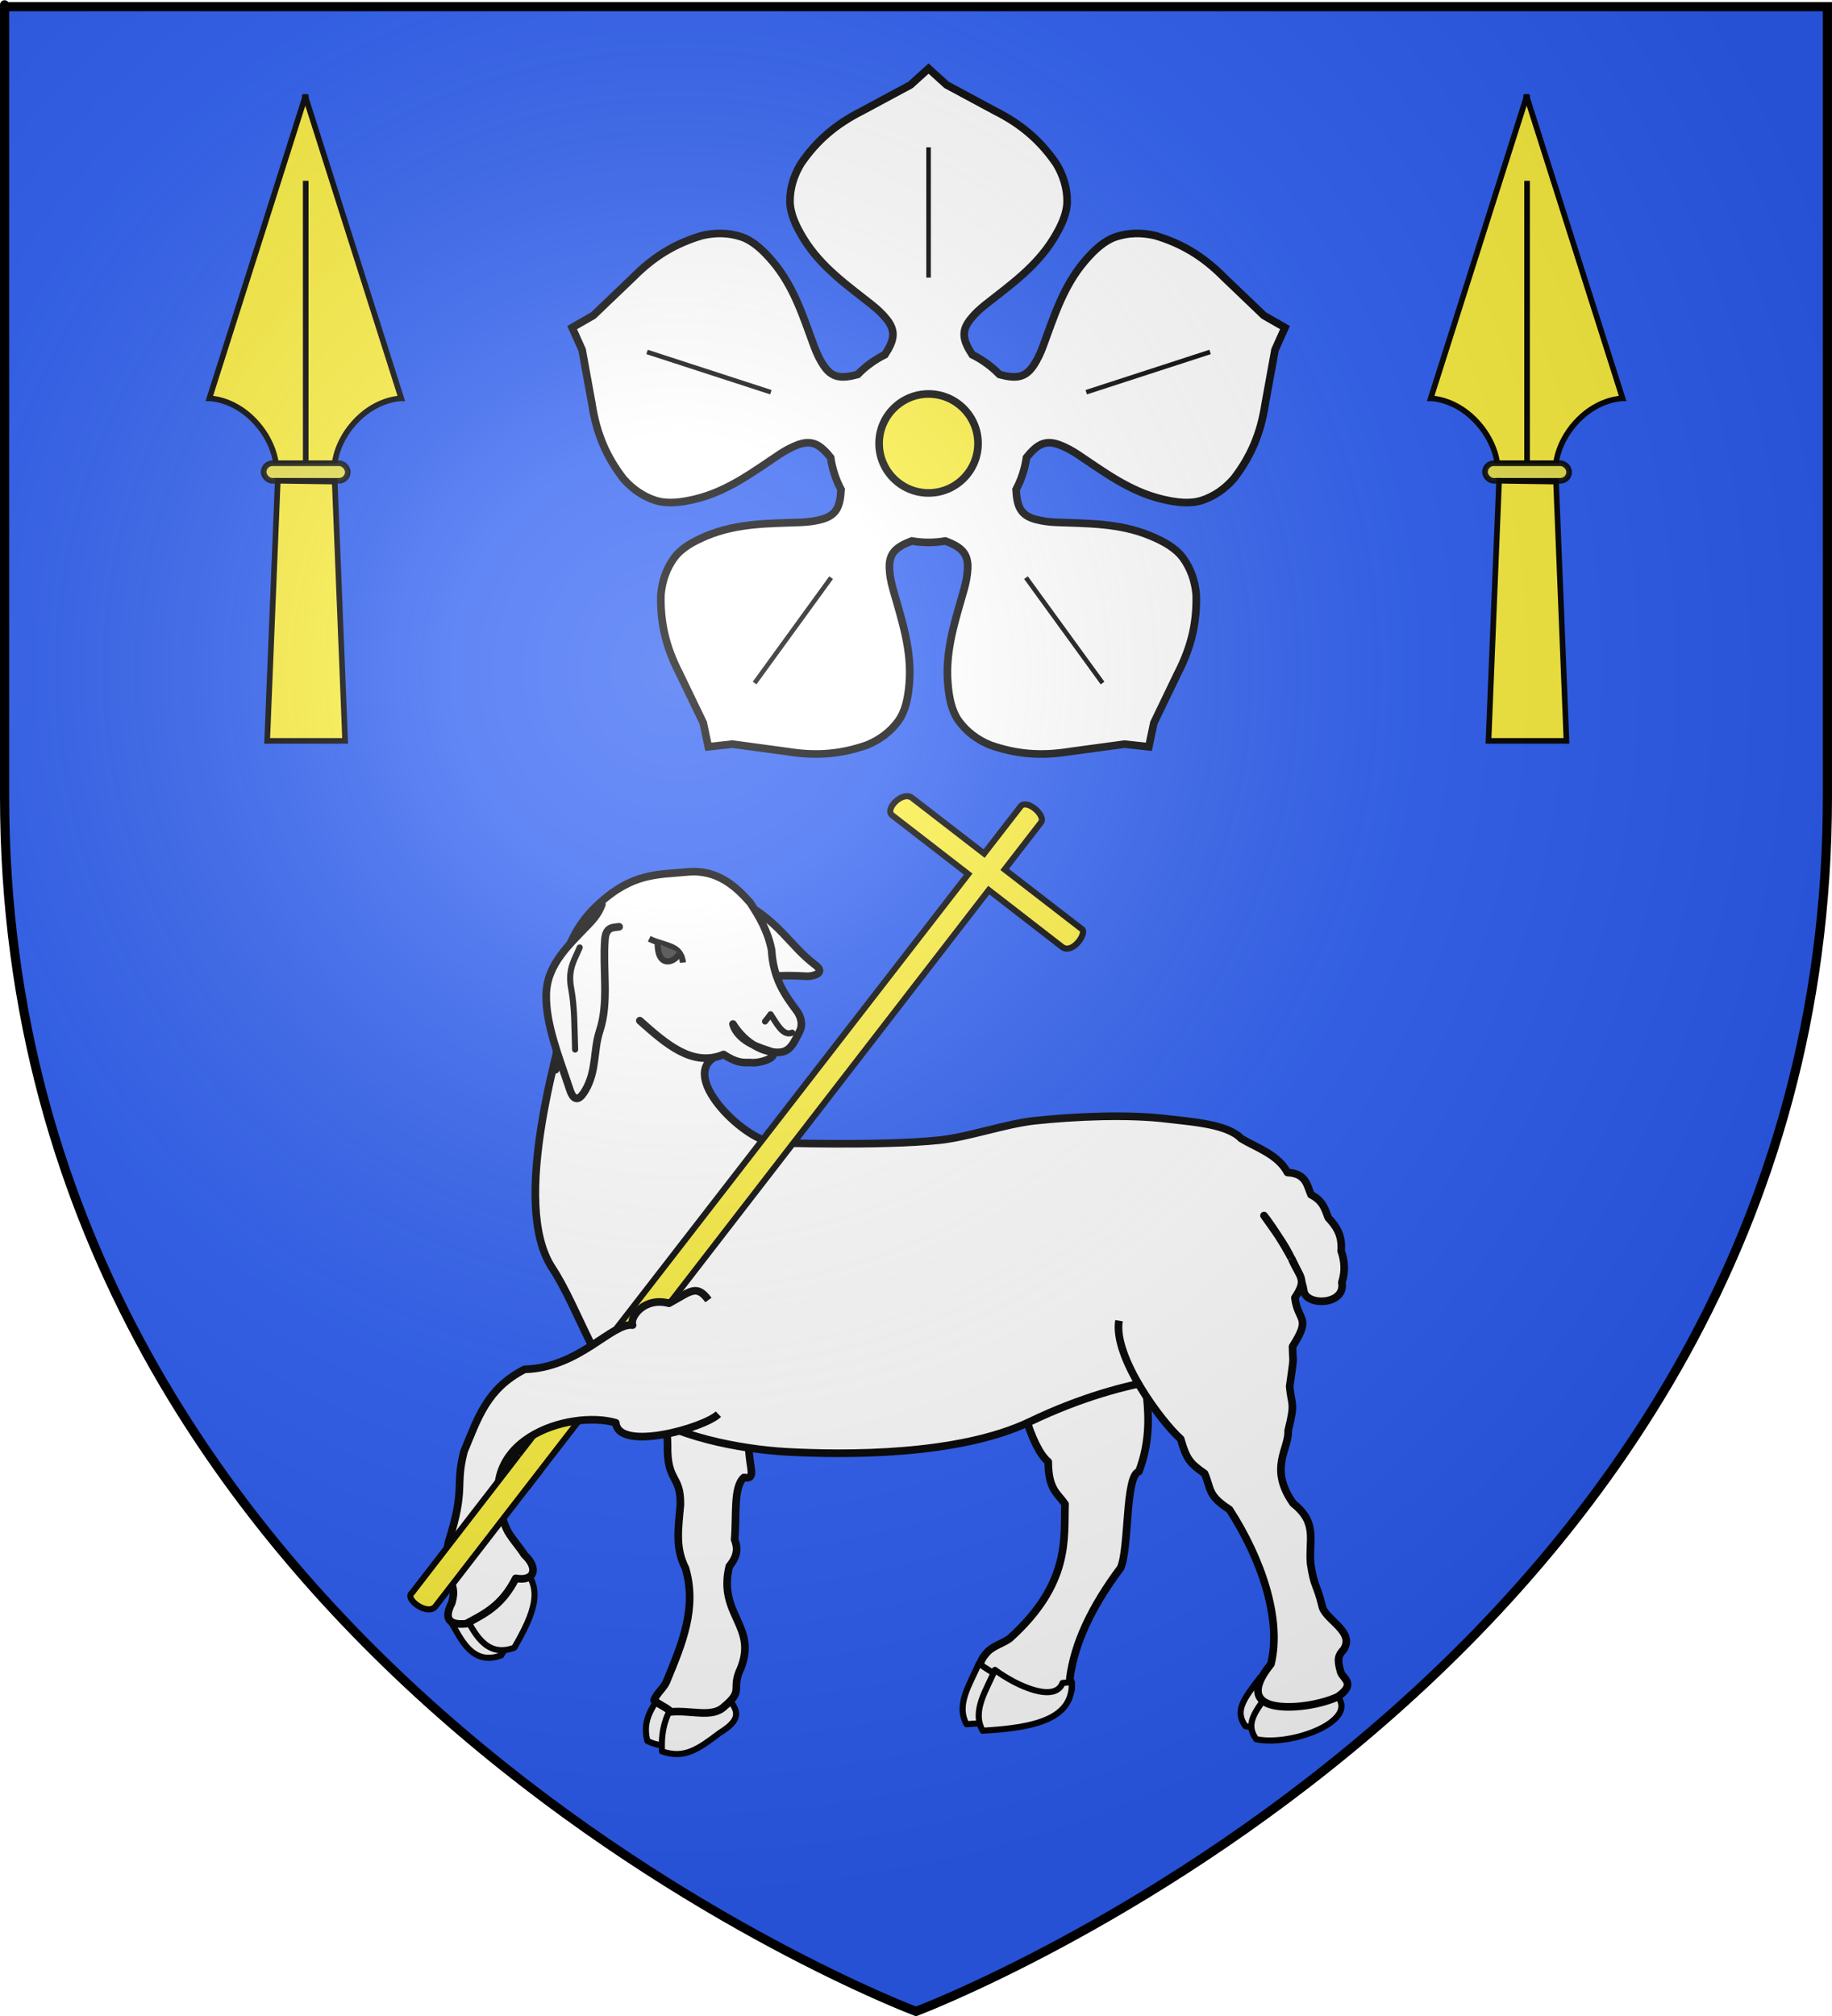 <?xml version="1.0" encoding="UTF-8" standalone="no"?>
<svg
   xmlns:dc="http://purl.org/dc/elements/1.1/"
   xmlns:cc="http://creativecommons.org/ns#"
   xmlns:rdf="http://www.w3.org/1999/02/22-rdf-syntax-ns#"
   xmlns:svg="http://www.w3.org/2000/svg"
   xmlns="http://www.w3.org/2000/svg"
   xmlns:xlink="http://www.w3.org/1999/xlink"
   xmlns:sodipodi="http://sodipodi.sourceforge.net/DTD/sodipodi-0.dtd"
   xmlns:inkscape="http://www.inkscape.org/namespaces/inkscape"
   height="660"
   width="600"
   version="1.0"
   id="svg2"
   sodipodi:version="0.32"
   inkscape:version="0.46"
   sodipodi:docname="Blason_ville_fr_Bonnet_A-55.svg"
   sodipodi:docbase="D:\Mes documents\Renaud-Notre Lapin"
   inkscape:export-filename="/Users/olivier/Desktop/Blason Rouge/Blason_Vide_3D.png"
   inkscape:export-xdpi="144"
   inkscape:export-ydpi="144"
   inkscape:output_extension="org.inkscape.output.svg.inkscape">
  <sodipodi:namedview
     inkscape:window-height="977"
     inkscape:window-width="1280"
     inkscape:pageshadow="2"
     inkscape:pageopacity="0.0"
     guidetolerance="10.0"
     gridtolerance="10.0"
     objecttolerance="10.0"
     borderopacity="1.0"
     bordercolor="#666666"
     pagecolor="#ffffff"
     id="base"
     showgrid="false"
     height="660px"
     inkscape:zoom="1.1621207"
     inkscape:cx="300.00013"
     inkscape:cy="330.00014"
     inkscape:window-x="-4"
     inkscape:window-y="-4"
     inkscape:current-layer="layer3"
     inkscape:object-nodes="false"
     inkscape:object-paths="true" />
  <desc
     id="desc4">Flag of Canton of Valais (Wallis)</desc>
  <defs
     id="defs6">
    <linearGradient
       id="linearGradient2893">
      <stop
         style="stop-color:white;stop-opacity:0.314;"
         offset="0"
         id="stop2895" />
      <stop
         id="stop2897"
         offset="0.19"
         style="stop-color:white;stop-opacity:0.251;" />
      <stop
         style="stop-color:#6b6b6b;stop-opacity:0.125;"
         offset="0.6"
         id="stop2901" />
      <stop
         style="stop-color:black;stop-opacity:0.125;"
         offset="1"
         id="stop2899" />
    </linearGradient>
    <radialGradient
       inkscape:collect="always"
       xlink:href="#linearGradient2893"
       id="radialGradient3163"
       gradientUnits="userSpaceOnUse"
       gradientTransform="matrix(1.353,0,0,1.349,-77.629,-85.747)"
       cx="221.445"
       cy="226.331"
       fx="221.445"
       fy="226.331"
       r="300" />
    <g
       id="f">
      <rect
         id="rect1964"
         style="fill:#28166f"
         y="-30"
         x="-50"
         height="60"
         width="100" />
      <g
         id="g1966"
         style="fill:#ffffff"
         transform="translate(0,-20)">
        <path
           id="path1968"
           d="M -1.212,27.818 C -1.212,22.175 -2.091,20.471 -4.542,13.98 C -5.709,10.888 -5.024,7.103 -2.858,3.601 C -2.082,2.346 -1.114,1.214 0,0 C 1.114,1.214 2.082,2.346 2.858,3.601 C 5.024,7.103 5.709,10.888 4.542,13.98 C 2.091,20.471 1.212,22.175 1.212,27.818 L -1.212,27.818 z" />
        <path
           id="rwi"
           d="M 2.922,27.672 C 2.922,21.721 5.239,17.829 8.501,16.66 C 9.949,16.141 11.808,16.387 13.519,18.107 C 15.638,20.236 16.255,26.1 10.036,27.228 C 10.694,26.272 10.655,24.147 9.322,23.441 C 8.331,22.916 7.209,23.188 6.646,23.564 C 5.822,24.116 4.917,25.67 4.967,27.672 L 2.922,27.672 z" />
        <path
           id="path1971"
           d="M 1.777,30.183 C 1.79,32.191 2.795,33.518 4.516,34.257 C 4.295,34.955 3.257,36.378 1.831,36.281 C 1.55,37.787 1.282,38.632 0,40 C -1.282,38.632 -1.55,37.787 -1.831,36.281 C -3.257,36.378 -4.295,34.955 -4.516,34.257 C -2.795,33.518 -1.79,32.191 -1.777,30.183 L 1.777,30.183 z" />
        <use
           xlink:href="#rwi"
           height="400"
           width="800"
           y="0"
           x="0"
           id="use1973"
           transform="scale(-1,1)" />
        <rect
           id="rect1975"
           y="27.331"
           x="-7.923"
           height="3.218"
           width="15.846" />
      </g>
    </g>
    <g
       id="s">
      <g
         id="c">
        <path
           id="t"
           d="M 0,0 L 0,1 L 0.5,1 L 0,0 z"
           transform="matrix(0.951,0.309,-0.309,0.951,0,-1)" />
        <use
           xlink:href="#t"
           transform="scale(-1,1)"
           id="use2144"
           x="0"
           y="0"
           width="810"
           height="540" />
      </g>
      <g
         id="a">
        <use
           xlink:href="#c"
           transform="matrix(0.309,0.951,-0.951,0.309,0,0)"
           id="use2147"
           x="0"
           y="0"
           width="810"
           height="540" />
        <use
           xlink:href="#c"
           transform="matrix(-0.809,0.588,-0.588,-0.809,0,0)"
           id="use2149"
           x="0"
           y="0"
           width="810"
           height="540" />
      </g>
      <use
         xlink:href="#a"
         transform="scale(-1,1)"
         id="use2151"
         x="0"
         y="0"
         width="810"
         height="540" />
    </g>
    <g
       id="s-4">
      <g
         id="c-6">
        <path
           id="t-0"
           d="M 0,0 L 0,1 L 0.5,1 L 0,0 z"
           transform="matrix(0.951,0.309,-0.309,0.951,0,-1)" />
        <use
           xlink:href="#t-0"
           transform="scale(-1,1)"
           id="use2144-7"
           x="0"
           y="0"
           width="810"
           height="540" />
      </g>
      <g
         id="a-1">
        <use
           xlink:href="#c-6"
           transform="matrix(0.309,0.951,-0.951,0.309,0,0)"
           id="use2147-7"
           x="0"
           y="0"
           width="810"
           height="540" />
        <use
           xlink:href="#c-6"
           transform="matrix(-0.809,0.588,-0.588,-0.809,0,0)"
           id="use2149-7"
           x="0"
           y="0"
           width="810"
           height="540" />
      </g>
      <use
         xlink:href="#a-1"
         transform="scale(-1,1)"
         id="use2151-7"
         x="0"
         y="0"
         width="810"
         height="540" />
    </g>
    <radialGradient
       r="405"
       cx="-75"
       cy="-80"
       gradientUnits="userSpaceOnUse"
       id="Gradient1">
      <stop
         id="stop3019"
         offset="0"
         stop-opacity=".31"
         stop-color="#fff" />
      <stop
         id="stop3021"
         offset=".19"
         stop-opacity=".25"
         stop-color="#fff" />
      <stop
         id="stop3023"
         offset=".6"
         stop-opacity=".125"
         stop-color="#6b6b6b" />
      <stop
         id="stop3025"
         offset="1"
         stop-opacity=".125" />
    </radialGradient>
    <g
       id="s-6">
      <g
         id="c-8">
        <path
           transform="matrix(0.951,0.309,-0.309,0.951,0,-1)"
           d="M 0,0 L 0,1 L 0.5,1 L 0,0 z "
           id="t-1" />
        <use
           height="540"
           width="810"
           y="0"
           x="0"
           id="use2144-9"
           transform="scale(-1,1)"
           xlink:href="#t-1" />
      </g>
      <g
         id="a-89">
        <use
           height="540"
           width="810"
           y="0"
           x="0"
           id="use2147-72"
           transform="matrix(0.309,0.951,-0.951,0.309,0,0)"
           xlink:href="#c-8" />
        <use
           height="540"
           width="810"
           y="0"
           x="0"
           id="use2149-28"
           transform="matrix(-0.809,0.588,-0.588,-0.809,0,0)"
           xlink:href="#c-8" />
      </g>
      <use
         height="540"
         width="810"
         y="0"
         x="0"
         id="use2151-2"
         transform="scale(-1,1)"
         xlink:href="#a-89" />
    </g>
    <g
       id="f-9">
      <rect
         id="rect1964-6"
         style="fill:#28166f"
         y="-30"
         x="-50"
         height="60"
         width="100" />
      <g
         id="g6996"
         style="fill:#ffffff"
         transform="translate(0,-20)">
        <path
           id="path6998"
           d="M -1.212,27.818 C -1.212,22.175 -2.091,20.471 -4.542,13.98 C -5.709,10.888 -5.024,7.103 -2.858,3.601 C -2.082,2.346 -1.114,1.214 0,0 C 1.114,1.214 2.082,2.346 2.858,3.601 C 5.024,7.103 5.709,10.888 4.542,13.98 C 2.091,20.471 1.212,22.175 1.212,27.818 L -1.212,27.818 z" />
        <path
           id="rwi-0"
           d="M 2.922,27.672 C 2.922,21.721 5.239,17.829 8.501,16.66 C 9.949,16.141 11.808,16.387 13.519,18.107 C 15.638,20.236 16.255,26.1 10.036,27.228 C 10.694,26.272 10.655,24.147 9.322,23.441 C 8.331,22.916 7.209,23.188 6.646,23.564 C 5.822,24.116 4.917,25.67 4.967,27.672 L 2.922,27.672 z" />
        <path
           id="path1971-9"
           d="M 1.777,30.183 C 1.79,32.191 2.795,33.518 4.516,34.257 C 4.295,34.955 3.257,36.378 1.831,36.281 C 1.55,37.787 1.282,38.632 0,40 C -1.282,38.632 -1.55,37.787 -1.831,36.281 C -3.257,36.378 -4.295,34.955 -4.516,34.257 C -2.795,33.518 -1.79,32.191 -1.777,30.183 L 1.777,30.183 z" />
        <use
           xlink:href="#rwi-0"
           height="400"
           width="800"
           y="0"
           x="0"
           id="use7002"
           transform="scale(-1,1)" />
        <rect
           id="rect7004"
           y="27.331"
           x="-7.923"
           height="3.218"
           width="15.846" />
      </g>
    </g>
    <g
       id="s-5">
      <g
         id="g7007">
        <path
           transform="matrix(0.951,0.309,-0.309,0.951,0,-1)"
           d="M 0,0 L 0,1 L 0.5,1 L 0,0 z"
           id="path7009" />
        <use
           height="540"
           width="810"
           y="0"
           x="0"
           id="use7011"
           transform="scale(-1,1)"
           xlink:href="#t-6" />
      </g>
      <g
         id="a-8">
        <use
           height="540"
           width="810"
           y="0"
           x="0"
           id="use2147-9"
           transform="matrix(0.309,0.951,-0.951,0.309,0,0)"
           xlink:href="#c-7" />
        <use
           height="540"
           width="810"
           y="0"
           x="0"
           id="use7015"
           transform="matrix(-0.809,0.588,-0.588,-0.809,0,0)"
           xlink:href="#c-7" />
      </g>
      <use
         height="540"
         width="810"
         y="0"
         x="0"
         id="use2151-79"
         transform="scale(-1,1)"
         xlink:href="#a-8" />
    </g>
    <g
       id="s-4-8">
      <g
         id="c-6-2">
        <path
           transform="matrix(0.951,0.309,-0.309,0.951,0,-1)"
           d="M 0,0 L 0,1 L 0.5,1 L 0,0 z"
           id="t-0-6" />
        <use
           height="540"
           width="810"
           y="0"
           x="0"
           id="use2144-7-6"
           transform="scale(-1,1)"
           xlink:href="#t-0-6" />
      </g>
      <g
         id="a-1-03">
        <use
           height="540"
           width="810"
           y="0"
           x="0"
           id="use2147-7-8"
           transform="matrix(0.309,0.951,-0.951,0.309,0,0)"
           xlink:href="#c-6-2" />
        <use
           height="540"
           width="810"
           y="0"
           x="0"
           id="use2149-7-0"
           transform="matrix(-0.809,0.588,-0.588,-0.809,0,0)"
           xlink:href="#c-6-2" />
      </g>
      <use
         height="540"
         width="810"
         y="0"
         x="0"
         id="use2151-7-12"
         transform="scale(-1,1)"
         xlink:href="#a-1-03" />
    </g>
    <g
       id="f-50">
      <rect
         id="rect1964-94"
         style="fill:#28166f"
         y="-30"
         x="-50"
         height="60"
         width="100" />
      <g
         id="g1966-78"
         style="fill:#ffffff"
         transform="translate(0,-20)">
        <path
           id="path1968-3"
           d="M -1.212,27.818 C -1.212,22.175 -2.091,20.471 -4.542,13.98 C -5.709,10.888 -5.024,7.103 -2.858,3.601 C -2.082,2.346 -1.114,1.214 0,0 C 1.114,1.214 2.082,2.346 2.858,3.601 C 5.024,7.103 5.709,10.888 4.542,13.98 C 2.091,20.471 1.212,22.175 1.212,27.818 L -1.212,27.818 z" />
        <path
           id="rwi-5"
           d="M 2.922,27.672 C 2.922,21.721 5.239,17.829 8.501,16.66 C 9.949,16.141 11.808,16.387 13.519,18.107 C 15.638,20.236 16.255,26.1 10.036,27.228 C 10.694,26.272 10.655,24.147 9.322,23.441 C 8.331,22.916 7.209,23.188 6.646,23.564 C 5.822,24.116 4.917,25.67 4.967,27.672 L 2.922,27.672 z" />
        <path
           id="path1971-12"
           d="M 1.777,30.183 C 1.79,32.191 2.795,33.518 4.516,34.257 C 4.295,34.955 3.257,36.378 1.831,36.281 C 1.55,37.787 1.282,38.632 0,40 C -1.282,38.632 -1.55,37.787 -1.831,36.281 C -3.257,36.378 -4.295,34.955 -4.516,34.257 C -2.795,33.518 -1.79,32.191 -1.777,30.183 L 1.777,30.183 z" />
        <use
           xlink:href="#rwi-5"
           height="400"
           width="800"
           y="0"
           x="0"
           id="use1973-0"
           transform="scale(-1,1)" />
        <rect
           id="rect1975-16"
           y="27.331"
           x="-7.923"
           height="3.218"
           width="15.846" />
      </g>
    </g>
    <g
       id="s-40">
      <g
         id="c-618">
        <path
           transform="matrix(0.951,0.309,-0.309,0.951,0,-1)"
           d="M 0,0 L 0,1 L 0.5,1 L 0,0 z"
           id="t-9" />
        <use
           height="540"
           width="810"
           y="0"
           x="0"
           id="use2144-84"
           transform="scale(-1,1)"
           xlink:href="#t-9" />
      </g>
      <g
         id="a-14">
        <use
           height="540"
           width="810"
           y="0"
           x="0"
           id="use2147-39"
           transform="matrix(0.309,0.951,-0.951,0.309,0,0)"
           xlink:href="#c-618" />
        <use
           height="540"
           width="810"
           y="0"
           x="0"
           id="use2149-8"
           transform="matrix(-0.809,0.588,-0.588,-0.809,0,0)"
           xlink:href="#c-618" />
      </g>
      <use
         height="540"
         width="810"
         y="0"
         x="0"
         id="use2151-80"
         transform="scale(-1,1)"
         xlink:href="#a-14" />
    </g>
    <g
       id="s-4-5">
      <g
         id="c-6-4">
        <path
           transform="matrix(0.951,0.309,-0.309,0.951,0,-1)"
           d="M 0,0 L 0,1 L 0.5,1 L 0,0 z"
           id="t-0-1" />
        <use
           height="540"
           width="810"
           y="0"
           x="0"
           id="use2144-7-2"
           transform="scale(-1,1)"
           xlink:href="#t-0-1" />
      </g>
      <g
         id="a-1-0">
        <use
           height="540"
           width="810"
           y="0"
           x="0"
           id="use2147-7-0"
           transform="matrix(0.309,0.951,-0.951,0.309,0,0)"
           xlink:href="#c-6-4" />
        <use
           height="540"
           width="810"
           y="0"
           x="0"
           id="use2149-7-1"
           transform="matrix(-0.809,0.588,-0.588,-0.809,0,0)"
           xlink:href="#c-6-4" />
      </g>
      <use
         height="540"
         width="810"
         y="0"
         x="0"
         id="use2151-7-4-8"
         transform="scale(-1,1)"
         xlink:href="#a-1-0" />
    </g>
    <g
       id="f-7-7">
      <rect
         id="rect1964-2"
         style="fill:#28166f"
         y="-30"
         x="-50"
         height="60"
         width="100" />
      <g
         id="g1966-6-7"
         style="fill:#ffffff"
         transform="translate(0,-20)">
        <path
           id="path1968-0"
           d="M -1.212,27.818 C -1.212,22.175 -2.091,20.471 -4.542,13.98 C -5.709,10.888 -5.024,7.103 -2.858,3.601 C -2.082,2.346 -1.114,1.214 0,0 C 1.114,1.214 2.082,2.346 2.858,3.601 C 5.024,7.103 5.709,10.888 4.542,13.98 C 2.091,20.471 1.212,22.175 1.212,27.818 L -1.212,27.818 z" />
        <path
           id="rwi-1-8"
           d="M 2.922,27.672 C 2.922,21.721 5.239,17.829 8.501,16.66 C 9.949,16.141 11.808,16.387 13.519,18.107 C 15.638,20.236 16.255,26.1 10.036,27.228 C 10.694,26.272 10.655,24.147 9.322,23.441 C 8.331,22.916 7.209,23.188 6.646,23.564 C 5.822,24.116 4.917,25.67 4.967,27.672 L 2.922,27.672 z" />
        <path
           id="path1971-6"
           d="M 1.777,30.183 C 1.79,32.191 2.795,33.518 4.516,34.257 C 4.295,34.955 3.257,36.378 1.831,36.281 C 1.55,37.787 1.282,38.632 0,40 C -1.282,38.632 -1.55,37.787 -1.831,36.281 C -3.257,36.378 -4.295,34.955 -4.516,34.257 C -2.795,33.518 -1.79,32.191 -1.777,30.183 L 1.777,30.183 z" />
        <use
           xlink:href="#rwi-1-8"
           height="400"
           width="800"
           y="0"
           x="0"
           id="use1973-5"
           transform="scale(-1,1)" />
        <rect
           id="rect1975-7-3"
           y="27.331"
           x="-7.923"
           height="3.218"
           width="15.846" />
      </g>
    </g>
    <g
       id="s-3-8">
      <g
         id="c-61">
        <path
           transform="matrix(0.951,0.309,-0.309,0.951,0,-1)"
           d="M 0,0 L 0,1 L 0.5,1 L 0,0 z"
           id="t-5" />
        <use
           height="540"
           width="810"
           y="0"
           x="0"
           id="use2144-4"
           transform="scale(-1,1)"
           xlink:href="#t-5" />
      </g>
      <g
         id="a-2">
        <use
           height="540"
           width="810"
           y="0"
           x="0"
           id="use2147-0"
           transform="matrix(0.309,0.951,-0.951,0.309,0,0)"
           xlink:href="#c-61" />
        <use
           height="540"
           width="810"
           y="0"
           x="0"
           id="use2149-9"
           transform="matrix(-0.809,0.588,-0.588,-0.809,0,0)"
           xlink:href="#c-61" />
      </g>
      <use
         height="540"
         width="810"
         y="0"
         x="0"
         id="use2151-73"
         transform="scale(-1,1)"
         xlink:href="#a-2" />
    </g>
    <g
       id="s-8">
      <g
         id="c-9">
        <path
           id="t-8-3"
           d="M 0,0 L 0,1 L 0.5,1 L 0,0 z"
           transform="matrix(0.951,0.309,-0.309,0.951,0,-1)" />
        <use
           xlink:href="#t-8-3"
           transform="scale(-1,1)"
           id="use2144-41"
           x="0"
           y="0"
           width="810"
           height="540" />
      </g>
      <g
         id="a-4">
        <use
           xlink:href="#c-9"
           transform="matrix(0.309,0.951,-0.951,0.309,0,0)"
           id="use2147-3"
           x="0"
           y="0"
           width="810"
           height="540" />
        <use
           xlink:href="#c-9"
           transform="matrix(-0.809,0.588,-0.588,-0.809,0,0)"
           id="use2149-98"
           x="0"
           y="0"
           width="810"
           height="540" />
      </g>
      <use
         xlink:href="#a-4"
         transform="scale(-1,1)"
         id="use2151-8"
         x="0"
         y="0"
         width="810"
         height="540" />
    </g>
    <g
       id="f-2-7">
      <rect
         width="100"
         height="60"
         x="-50"
         y="-30"
         style="fill:#28166f"
         id="rect1964-0-1" />
      <g
         transform="translate(0,-20)"
         style="fill:#ffffff"
         id="g1966-1">
        <path
           d="M -1.212,27.818 C -1.212,22.175 -2.091,20.471 -4.542,13.98 C -5.709,10.888 -5.024,7.103 -2.858,3.601 C -2.082,2.346 -1.114,1.214 0,0 C 1.114,1.214 2.082,2.346 2.858,3.601 C 5.024,7.103 5.709,10.888 4.542,13.98 C 2.091,20.471 1.212,22.175 1.212,27.818 L -1.212,27.818 z"
           id="path1968-6-0" />
        <path
           d="M 2.922,27.672 C 2.922,21.721 5.239,17.829 8.501,16.66 C 9.949,16.141 11.808,16.387 13.519,18.107 C 15.638,20.236 16.255,26.1 10.036,27.228 C 10.694,26.272 10.655,24.147 9.322,23.441 C 8.331,22.916 7.209,23.188 6.646,23.564 C 5.822,24.116 4.917,25.67 4.967,27.672 L 2.922,27.672 z"
           id="rwi-4" />
        <path
           d="M 1.777,30.183 C 1.79,32.191 2.795,33.518 4.516,34.257 C 4.295,34.955 3.257,36.378 1.831,36.281 C 1.55,37.787 1.282,38.632 0,40 C -1.282,38.632 -1.55,37.787 -1.831,36.281 C -3.257,36.378 -4.295,34.955 -4.516,34.257 C -2.795,33.518 -1.79,32.191 -1.777,30.183 L 1.777,30.183 z"
           id="path1971-0" />
        <use
           transform="scale(-1,1)"
           id="use1973-6"
           x="0"
           y="0"
           width="800"
           height="400"
           xlink:href="#rwi-4" />
        <rect
           width="15.846"
           height="3.218"
           x="-7.923"
           y="27.331"
           id="rect1975-1" />
      </g>
    </g>
    <g
       id="s-4-0">
      <g
         id="c-6-9">
        <path
           id="t-0-4-7"
           d="M 0,0 L 0,1 L 0.5,1 L 0,0 z"
           transform="matrix(0.951,0.309,-0.309,0.951,0,-1)" />
        <use
           xlink:href="#t-0-4-7"
           transform="scale(-1,1)"
           id="use2144-7-7"
           x="0"
           y="0"
           width="810"
           height="540" />
      </g>
      <g
         id="a-1-8">
        <use
           xlink:href="#c-6-9"
           transform="matrix(0.309,0.951,-0.951,0.309,0,0)"
           id="use2147-7-3-3"
           x="0"
           y="0"
           width="810"
           height="540" />
        <use
           xlink:href="#c-6-9"
           transform="matrix(-0.809,0.588,-0.588,-0.809,0,0)"
           id="use2149-7-5"
           x="0"
           y="0"
           width="810"
           height="540" />
      </g>
      <use
         xlink:href="#a-1-8"
         transform="scale(-1,1)"
         id="use2151-7-1"
         x="0"
         y="0"
         width="810"
         height="540" />
    </g>
    <g
       id="s-4-61">
      <g
         id="c-6-8">
        <path
           transform="matrix(0.951,0.309,-0.309,0.951,0,-1)"
           d="M 0,0 L 0,1 L 0.5,1 L 0,0 z"
           id="t-0-4" />
        <use
           height="540"
           width="810"
           y="0"
           x="0"
           id="use2144-7-9"
           transform="scale(-1,1)"
           xlink:href="#t-0-4" />
      </g>
      <g
         id="a-1-6">
        <use
           height="540"
           width="810"
           y="0"
           x="0"
           id="use2147-7-37"
           transform="matrix(0.309,0.951,-0.951,0.309,0,0)"
           xlink:href="#c-6-8" />
        <use
           height="540"
           width="810"
           y="0"
           x="0"
           id="use2149-7-8"
           transform="matrix(-0.809,0.588,-0.588,-0.809,0,0)"
           xlink:href="#c-6-8" />
      </g>
      <use
         height="540"
         width="810"
         y="0"
         x="0"
         id="use2151-7-8"
         transform="scale(-1,1)"
         xlink:href="#a-1-6" />
    </g>
    <g
       id="f-2">
      <rect
         id="rect1964-91"
         style="fill:#28166f"
         y="-30"
         x="-50"
         height="60"
         width="100" />
      <g
         id="g1966-3"
         style="fill:#ffffff"
         transform="translate(0,-20)">
        <path
           id="path1968-5"
           d="M -1.212,27.818 C -1.212,22.175 -2.091,20.471 -4.542,13.98 C -5.709,10.888 -5.024,7.103 -2.858,3.601 C -2.082,2.346 -1.114,1.214 0,0 C 1.114,1.214 2.082,2.346 2.858,3.601 C 5.024,7.103 5.709,10.888 4.542,13.98 C 2.091,20.471 1.212,22.175 1.212,27.818 L -1.212,27.818 z" />
        <path
           id="rwi-9"
           d="M 2.922,27.672 C 2.922,21.721 5.239,17.829 8.501,16.66 C 9.949,16.141 11.808,16.387 13.519,18.107 C 15.638,20.236 16.255,26.1 10.036,27.228 C 10.694,26.272 10.655,24.147 9.322,23.441 C 8.331,22.916 7.209,23.188 6.646,23.564 C 5.822,24.116 4.917,25.67 4.967,27.672 L 2.922,27.672 z" />
        <path
           id="path1971-8"
           d="M 1.777,30.183 C 1.79,32.191 2.795,33.518 4.516,34.257 C 4.295,34.955 3.257,36.378 1.831,36.281 C 1.55,37.787 1.282,38.632 0,40 C -1.282,38.632 -1.55,37.787 -1.831,36.281 C -3.257,36.378 -4.295,34.955 -4.516,34.257 C -2.795,33.518 -1.79,32.191 -1.777,30.183 L 1.777,30.183 z" />
        <use
           xlink:href="#rwi-9"
           height="400"
           width="800"
           y="0"
           x="0"
           id="use1973-4"
           transform="scale(-1,1)" />
        <rect
           id="rect1975-0"
           y="27.331"
           x="-7.923"
           height="3.218"
           width="15.846" />
      </g>
    </g>
    <g
       id="s-7">
      <g
         id="c-63">
        <path
           transform="matrix(0.951,0.309,-0.309,0.951,0,-1)"
           d="M 0,0 L 0,1 L 0.5,1 L 0,0 z"
           id="t-6" />
        <use
           height="540"
           width="810"
           y="0"
           x="0"
           id="use2144-1"
           transform="scale(-1,1)"
           xlink:href="#t-6" />
      </g>
      <g
         id="a-5">
        <use
           height="540"
           width="810"
           y="0"
           x="0"
           id="use2147-42"
           transform="matrix(0.309,0.951,-0.951,0.309,0,0)"
           xlink:href="#c-63" />
        <use
           height="540"
           width="810"
           y="0"
           x="0"
           id="use2149-0"
           transform="matrix(-0.809,0.588,-0.588,-0.809,0,0)"
           xlink:href="#c-63" />
      </g>
      <use
         height="540"
         width="810"
         y="0"
         x="0"
         id="use2151-9"
         transform="scale(-1,1)"
         xlink:href="#a-5" />
    </g>
    <g
       id="f-5">
      <rect
         id="rect1964-1"
         style="fill:#28166f"
         y="-30"
         x="-50"
         height="60"
         width="100" />
      <g
         id="g1966-7"
         style="fill:#ffffff"
         transform="translate(0,-20)">
        <path
           id="path1968-1"
           d="M -1.212,27.818 C -1.212,22.175 -2.091,20.471 -4.542,13.98 C -5.709,10.888 -5.024,7.103 -2.858,3.601 C -2.082,2.346 -1.114,1.214 0,0 C 1.114,1.214 2.082,2.346 2.858,3.601 C 5.024,7.103 5.709,10.888 4.542,13.98 C 2.091,20.471 1.212,22.175 1.212,27.818 L -1.212,27.818 z" />
        <path
           id="rwi-1"
           d="M 2.922,27.672 C 2.922,21.721 5.239,17.829 8.501,16.66 C 9.949,16.141 11.808,16.387 13.519,18.107 C 15.638,20.236 16.255,26.1 10.036,27.228 C 10.694,26.272 10.655,24.147 9.322,23.441 C 8.331,22.916 7.209,23.188 6.646,23.564 C 5.822,24.116 4.917,25.67 4.967,27.672 L 2.922,27.672 z" />
        <path
           id="path1971-5"
           d="M 1.777,30.183 C 1.79,32.191 2.795,33.518 4.516,34.257 C 4.295,34.955 3.257,36.378 1.831,36.281 C 1.55,37.787 1.282,38.632 0,40 C -1.282,38.632 -1.55,37.787 -1.831,36.281 C -3.257,36.378 -4.295,34.955 -4.516,34.257 C -2.795,33.518 -1.79,32.191 -1.777,30.183 L 1.777,30.183 z" />
        <use
           xlink:href="#rwi-1"
           height="400"
           width="800"
           y="0"
           x="0"
           id="use1973-2"
           transform="scale(-1,1)" />
        <rect
           id="rect1975-7"
           y="27.331"
           x="-7.923"
           height="3.218"
           width="15.846" />
      </g>
    </g>
    <g
       id="s-41">
      <g
         id="c-1">
        <path
           transform="matrix(0.951,0.309,-0.309,0.951,0,-1)"
           d="M 0,0 L 0,1 L 0.5,1 L 0,0 z"
           id="t-3" />
        <use
           height="540"
           width="810"
           y="0"
           x="0"
           id="use2144-8"
           transform="scale(-1,1)"
           xlink:href="#t-3" />
      </g>
      <g
         id="a-7">
        <use
           height="540"
           width="810"
           y="0"
           x="0"
           id="use2147-4"
           transform="matrix(0.309,0.951,-0.951,0.309,0,0)"
           xlink:href="#c-1" />
        <use
           height="540"
           width="810"
           y="0"
           x="0"
           id="use2149-2"
           transform="matrix(-0.809,0.588,-0.588,-0.809,0,0)"
           xlink:href="#c-1" />
      </g>
      <use
         height="540"
         width="810"
         y="0"
         x="0"
         id="use2151-77"
         transform="scale(-1,1)"
         xlink:href="#a-7" />
    </g>
    <g
       id="f-7">
      <rect
         width="100"
         height="60"
         x="-50"
         y="-30"
         style="fill:#28166f"
         id="rect1964-9" />
      <g
         transform="translate(0,-20)"
         style="fill:#ffffff"
         id="g1966-5">
        <path
           d="M -1.212,27.818 C -1.212,22.175 -2.091,20.471 -4.542,13.98 C -5.709,10.888 -5.024,7.103 -2.858,3.601 C -2.082,2.346 -1.114,1.214 0,0 C 1.114,1.214 2.082,2.346 2.858,3.601 C 5.024,7.103 5.709,10.888 4.542,13.98 C 2.091,20.471 1.212,22.175 1.212,27.818 L -1.212,27.818 z"
           id="path1968-4" />
        <path
           d="M 2.922,27.672 C 2.922,21.721 5.239,17.829 8.501,16.66 C 9.949,16.141 11.808,16.387 13.519,18.107 C 15.638,20.236 16.255,26.1 10.036,27.228 C 10.694,26.272 10.655,24.147 9.322,23.441 C 8.331,22.916 7.209,23.188 6.646,23.564 C 5.822,24.116 4.917,25.67 4.967,27.672 L 2.922,27.672 z"
           id="rwi-3" />
        <path
           d="M 1.777,30.183 C 1.79,32.191 2.795,33.518 4.516,34.257 C 4.295,34.955 3.257,36.378 1.831,36.281 C 1.55,37.787 1.282,38.632 0,40 C -1.282,38.632 -1.55,37.787 -1.831,36.281 C -3.257,36.378 -4.295,34.955 -4.516,34.257 C -2.795,33.518 -1.79,32.191 -1.777,30.183 L 1.777,30.183 z"
           id="path1971-1" />
        <use
           transform="scale(-1,1)"
           id="use1973-23"
           x="0"
           y="0"
           width="800"
           height="400"
           xlink:href="#rwi-3" />
        <rect
           width="15.846"
           height="3.218"
           x="-7.923"
           y="27.331"
           id="rect1975-3" />
      </g>
    </g>
    <g
       id="s-3">
      <g
         id="c-7">
        <path
           id="t-8"
           d="M 0,0 L 0,1 L 0.5,1 L 0,0 z"
           transform="matrix(0.951,0.309,-0.309,0.951,0,-1)" />
        <use
           xlink:href="#t-8"
           transform="scale(-1,1)"
           id="use2144-82"
           x="0"
           y="0"
           width="810"
           height="540" />
      </g>
      <g
         id="a-9">
        <use
           xlink:href="#c-7"
           transform="matrix(0.309,0.951,-0.951,0.309,0,0)"
           id="use2147-1"
           x="0"
           y="0"
           width="810"
           height="540" />
        <use
           xlink:href="#c-7"
           transform="matrix(-0.809,0.588,-0.588,-0.809,0,0)"
           id="use2149-3"
           x="0"
           y="0"
           width="810"
           height="540" />
      </g>
      <use
         xlink:href="#a-9"
         transform="scale(-1,1)"
         id="use2151-5"
         x="0"
         y="0"
         width="810"
         height="540" />
    </g>
    <g
       id="f-6">
      <rect
         width="100"
         height="60"
         x="-50"
         y="-30"
         style="fill:#28166f"
         id="rect1964-0" />
      <g
         transform="translate(0,-20)"
         style="fill:#ffffff"
         id="g1966-6">
        <path
           d="M -1.212,27.818 C -1.212,22.175 -2.091,20.471 -4.542,13.98 C -5.709,10.888 -5.024,7.103 -2.858,3.601 C -2.082,2.346 -1.114,1.214 0,0 C 1.114,1.214 2.082,2.346 2.858,3.601 C 5.024,7.103 5.709,10.888 4.542,13.98 C 2.091,20.471 1.212,22.175 1.212,27.818 L -1.212,27.818 z"
           id="path1968-6" />
        <path
           d="M 2.922,27.672 C 2.922,21.721 5.239,17.829 8.501,16.66 C 9.949,16.141 11.808,16.387 13.519,18.107 C 15.638,20.236 16.255,26.1 10.036,27.228 C 10.694,26.272 10.655,24.147 9.322,23.441 C 8.331,22.916 7.209,23.188 6.646,23.564 C 5.822,24.116 4.917,25.67 4.967,27.672 L 2.922,27.672 z"
           id="rwi-18" />
        <path
           d="M 1.777,30.183 C 1.79,32.191 2.795,33.518 4.516,34.257 C 4.295,34.955 3.257,36.378 1.831,36.281 C 1.55,37.787 1.282,38.632 0,40 C -1.282,38.632 -1.55,37.787 -1.831,36.281 C -3.257,36.378 -4.295,34.955 -4.516,34.257 C -2.795,33.518 -1.79,32.191 -1.777,30.183 L 1.777,30.183 z"
           id="path1971-4" />
        <use
           transform="scale(-1,1)"
           id="use1973-9"
           x="0"
           y="0"
           width="800"
           height="400"
           xlink:href="#rwi-18" />
        <rect
           width="15.846"
           height="3.218"
           x="-7.923"
           y="27.331"
           id="rect1975-6" />
      </g>
    </g>
    <g
       id="s-4-6">
      <g
         id="c-6-1">
        <path
           id="t-0-3"
           d="M 0,0 L 0,1 L 0.5,1 L 0,0 z"
           transform="matrix(0.951,0.309,-0.309,0.951,0,-1)" />
        <use
           xlink:href="#t-0-3"
           transform="scale(-1,1)"
           id="use2144-7-8"
           x="0"
           y="0"
           width="810"
           height="540" />
      </g>
      <g
         id="a-1-9">
        <use
           xlink:href="#c-6-1"
           transform="matrix(0.309,0.951,-0.951,0.309,0,0)"
           id="use2147-7-3"
           x="0"
           y="0"
           width="810"
           height="540" />
        <use
           xlink:href="#c-6-1"
           transform="matrix(-0.809,0.588,-0.588,-0.809,0,0)"
           id="use2149-7-4"
           x="0"
           y="0"
           width="810"
           height="540" />
      </g>
      <use
         xlink:href="#a-1-9"
         transform="scale(-1,1)"
         id="use2151-7-4"
         x="0"
         y="0"
         width="810"
         height="540" />
    </g>
    <radialGradient
       inkscape:collect="always"
       xlink:href="#Gradient1"
       id="radialGradient13697"
       gradientUnits="userSpaceOnUse"
       cx="-75"
       cy="-80"
       r="405" />
  </defs>
  <g
     inkscape:groupmode="layer"
     id="layer3"
     inkscape:label="Fond écu"
     style="display:inline">
    <path
       id="path2855"
       style="fill:#2b5df2;fill-opacity:1;fill-rule:evenodd;stroke:none;stroke-width:1px;stroke-linecap:butt;stroke-linejoin:miter;stroke-opacity:1"
       d="M 300,658.5 C 300,658.5 598.5,546.18 598.5,260.728 C 598.5,-24.723 598.5,2.176 598.5,2.176 L 1.5,2.176 L 1.5,260.728 C 1.5,546.18 300,658.5 300,658.5 z"
       sodipodi:nodetypes="cccccc" />
    <g
       id="g3714"
       transform="translate(212.95,-619.159)" />
    <g
       id="layer9"
       inkscape:label="Fond d'écu"
       transform="translate(212.95,-619.159)">
      <g
         transform="matrix(2,0,0,2,-732.892,-1853.188)"
         inkscape:label="Meubles"
         id="g2807" />
      <g
         transform="matrix(2,0,0,2,1696.976,-413.55)"
         inkscape:label="Meubles"
         id="g4626" />
      <g
         id="g5271"
         inkscape:label="Meubles"
         transform="matrix(2,0,0,2,-732.892,-453.188)" />
      <g
         id="g5273"
         inkscape:label="Reflet final"
         transform="matrix(2,0,0,2,-732.892,-453.188)" />
      <g
         id="g5275"
         inkscape:label="Contour final"
         transform="matrix(2,0,0,2,-732.892,-453.188)" />
    </g>
    <g
       id="layer6"
       inkscape:label="Reflet final"
       transform="translate(212.95,-619.159)" />
    <g
       id="layer5"
       inkscape:label="Contour final"
       transform="translate(212.95,-619.159)" />
    <g
       id="g17208"
       transform="translate(6.458,0)">
      <path
         sodipodi:nodetypes="ccccc"
         id="path10688"
         d="M 209.225,555.382 C 207.393,559.239 203.799,562.859 205.542,569.915 C 212.915,573.825 219.56,568.959 227.129,566.017 C 233.882,561.845 233.74,560.484 230.719,556.664 C 220.935,563.099 213.744,561.801 209.225,555.382 z"
         style="fill:#ffffff;fill-opacity:1;fill-rule:evenodd;stroke:#000000;stroke-width:2;stroke-linecap:butt;stroke-linejoin:round;stroke-miterlimit:4;stroke-dasharray:none;stroke-opacity:1" />
      <path
         style="fill:#ffffff;fill-opacity:1;fill-rule:evenodd;stroke:#000000;stroke-width:2;stroke-linecap:butt;stroke-linejoin:round;stroke-miterlimit:4;stroke-dasharray:none;stroke-opacity:1"
         d="M 214.065,557.492 C 212.233,561.35 209.957,565.005 210.344,573.356 C 217.755,575.935 222.246,572.609 229.357,567.258 C 236.109,563.086 235.478,560.38 232.458,556.56 C 222.674,562.995 219.714,561.278 214.065,557.492 z"
         id="path10690"
         sodipodi:nodetypes="ccccc" />
      <path
         style="fill:#ffffff;fill-opacity:1;fill-rule:evenodd;stroke:#000000;stroke-width:2.5;stroke-linecap:butt;stroke-linejoin:round;stroke-miterlimit:4;stroke-dasharray:none;stroke-opacity:1"
         d="M 209.112,439.836 C 209.112,439.836 209.316,444.476 209.864,448.782 C 205.509,454.788 209.216,458.532 211.291,460.93 C 211.85,466.763 212.178,471.446 212.169,472.873 C 211.907,485.525 216.561,482.577 216.376,492.703 C 215.545,501.405 214.826,507.066 218.028,513.383 C 221.888,526.417 216.965,538.065 211.856,550.444 C 210.907,552.744 208.657,554.234 207.75,556.598 C 209.378,558.169 211.721,558.828 213.281,560.437 C 220.09,559.824 226.81,562.523 230.782,558.667 C 237.38,553.186 232.775,553.136 236.178,546.086 C 241.605,532.175 228.585,528.552 232.396,512.765 C 235.407,509.128 235.064,506.435 234.141,504.004 C 234.84,495.868 233.674,486.838 237.184,483.702 C 241.479,484.461 238.846,480.584 238.764,473.246 C 239.708,470.734 239.312,468.853 238.944,466.959 C 243.602,465.558 244.788,461.951 243.417,457.509"
         id="path10692"
         sodipodi:nodetypes="ccccccscccccccccc" />
      <path
         sodipodi:nodetypes="ccccccscccc"
         id="path11222"
         d="M 368.914,441.45 C 365.682,448.903 373.558,463.248 366.544,481.743 C 362.036,483.065 363.412,506.605 360.577,513.27 C 351.005,526.074 345.397,538.033 343.93,549.498 C 346.132,557.302 339.925,555.319 335.074,556.542 C 332.769,562.091 322.168,558.859 314.709,551.51 C 313.049,545.774 315.111,542.778 316.96,540.812 C 318.763,538.895 322.063,537.958 324.215,536.416 C 344.319,518.306 341.94,503.441 342.35,492.389 C 339.887,488.807 336.899,487.733 336.848,478.552 C 331.126,473.857 326.101,454.992 325.953,443.319"
         style="fill:#ffffff;fill-opacity:1;fill-rule:evenodd;stroke:#000000;stroke-width:2.5;stroke-linecap:butt;stroke-linejoin:round;stroke-miterlimit:4;stroke-dasharray:none;stroke-opacity:1" />
      <path
         sodipodi:nodetypes="ccccc"
         id="path11218"
         d="M 314.123,544.558 C 311.476,550.957 306.443,557.94 310.097,564.473 C 312.772,564.323 315.324,564.127 317.725,563.859 L 321.297,548.942 C 318.732,547.676 316.225,546.125 314.123,544.558 z"
         style="fill:#ffffff;fill-opacity:1;fill-rule:evenodd;stroke:#000000;stroke-width:2;stroke-linecap:butt;stroke-linejoin:round;stroke-miterlimit:4;stroke-dasharray:none;stroke-opacity:1" />
      <path
         style="fill:#ffffff;fill-opacity:1;fill-rule:evenodd;stroke:#000000;stroke-width:2;stroke-linecap:butt;stroke-linejoin:round;stroke-miterlimit:4;stroke-dasharray:none;stroke-opacity:1"
         d="M 319.395,546.688 C 316.747,553.087 311.715,560.07 315.369,566.603 C 332.801,565.631 345.006,562.66 344.578,550.714 L 341.534,550.965 C 339.135,557.489 326.774,552.189 319.395,546.688 z"
         id="path11220"
         sodipodi:nodetypes="ccccc" />
      <path
         style="fill:#ffffff;fill-opacity:1;fill-rule:evenodd;stroke:#000000;stroke-width:2;stroke-linecap:butt;stroke-linejoin:round;stroke-miterlimit:4;stroke-dasharray:none;stroke-opacity:1"
         d="M 406.332,549.079 C 400.729,556.342 397.85,560.116 401.438,565.126 C 412.788,567.536 435.09,561.976 428.47,553.859 C 418.006,555.07 410.161,553.9 406.332,549.079 z"
         id="path69147"
         sodipodi:nodetypes="cccc" />
      <path
         sodipodi:nodetypes="cccc"
         id="path12539"
         d="M 409.846,553.339 C 404.243,560.602 401.364,564.376 404.952,569.386 C 416.303,571.796 438.294,563.597 431.675,555.479 C 421.211,556.69 413.675,558.16 409.846,553.339 z"
         style="fill:#ffffff;fill-opacity:1;fill-rule:evenodd;stroke:#000000;stroke-width:2;stroke-linecap:butt;stroke-linejoin:round;stroke-miterlimit:4;stroke-dasharray:none;stroke-opacity:1" />
      <path
         style="fill:#ffffff;fill-opacity:1;stroke:#000000;stroke-width:2.5;stroke-linecap:round;stroke-linejoin:round;stroke-miterlimit:4;stroke-dasharray:none;stroke-opacity:1"
         d="M 182.442,320.104 C 176.402,342.366 160.515,393.967 174.413,415.137 C 183.194,428.513 189.373,450.86 201.854,460.872 C 213.545,470.25 236.245,474.475 251.211,475.299 C 270.03,476.335 307.438,476.654 330.842,465.437 C 364.976,449.077 390.587,450.052 385.069,452.002 L 417.5,414.545 C 415.628,409.014 411.404,403.483 407.52,397.952 C 409.385,400.174 419.315,414.284 420.547,422.621 C 421.297,427.694 434.335,427.339 433.02,419.849 C 434.2,416.183 433.931,412.707 432.784,409.528 C 433.258,403.938 430.748,401.069 428.552,398.639 C 427.505,395.915 426.855,393.107 422.921,391.132 C 421.55,387.958 421.332,384.199 415.207,383.846 C 412.113,377.961 404.956,375.694 400.036,372.729 C 395.46,367.928 383.544,367.272 376.199,366.354 C 363.161,364.724 345.469,365.508 332.405,366.908 C 322.87,367.93 310.622,372.302 301.084,373.283 C 281.728,375.275 247.392,374.115 247.392,374.115 C 238.206,374.073 216.64,353.396 227.112,346.399"
         id="path11245"
         sodipodi:nodetypes="csssscccsccccccssscc" />
      <path
         sodipodi:nodetypes="cccccsccccccccccc"
         style="fill:#ffffff;fill-opacity:1;fill-rule:evenodd;stroke:#000000;stroke-width:2.5;stroke-linecap:butt;stroke-linejoin:round;stroke-miterlimit:4;stroke-dasharray:none;stroke-opacity:1"
         d="M 360.017,432.366 C 358.089,444.336 374.002,465.591 380.235,471.105 C 382.096,477.639 383.236,479.055 388.049,482.393 C 390.303,487.482 388.872,489.446 396.202,494.186 C 406.597,510.265 413.404,530.001 409.787,544.778 C 404.21,551.63 404.402,555.886 408.687,557.717 C 413.761,559.885 424.974,558.582 431.675,555.479 C 437.86,551.205 433.316,549.571 432.63,547.392 C 431.367,543.049 431.881,541.882 433.587,540.07 C 437.502,534.025 427.245,530.218 426.526,525.626 C 424.693,518.26 424.038,520.02 422.771,511.874 C 422.101,504.057 425.213,498.659 417.066,492.174 C 408.914,480.605 415.8,474.248 415.416,468.424 C 417.814,458.77 416.533,460.54 415.925,453.914 C 417.482,442.802 416.978,447.112 416.861,440.846 C 423.167,430.879 418.665,432.912 417.635,424.86 C 421.787,418.624 419.254,418.377 416.516,411.985"
         id="path11227" />
      <path
         style="fill:#ffffff;fill-opacity:1;stroke:#000000;stroke-width:2.5;stroke-linecap:round;stroke-linejoin:round;stroke-miterlimit:4;stroke-dasharray:none;stroke-opacity:1"
         d="M 234.83,294.34 C 249.073,301.535 251.754,309.263 260.585,315.925 C 264.319,318.742 259.333,319.688 257.887,319.605 C 247.996,319.037 244.681,319.891 238.264,320.095"
         id="path11350"
         sodipodi:nodetypes="cssc" />
      <path
         style="fill:#ffffff;fill-opacity:1;stroke:#000000;stroke-width:2.5;stroke-linecap:round;stroke-linejoin:round;stroke-miterlimit:4;stroke-dasharray:none;stroke-opacity:1"
         d="M 203.09,334.146 C 211.569,341.688 220.344,349.479 230.52,345.214 C 234.815,348.027 236.928,347.916 239.162,347.843 C 242.15,348.338 249.024,346.106 246.03,344.227 C 243.656,343.373 235.316,341.365 233.595,335.248 C 237.957,342.127 243.961,344.566 248.414,344.525 C 252.253,344.489 253.428,341.651 255.504,337.485 C 256.519,335.448 255.9,332.834 254.501,330.961 C 250.59,325.725 246.789,320.395 246.251,311.059 C 245.054,304.871 242.246,300.093 239.225,295.501 C 234.579,290.231 228.428,284.528 218.648,285.463 C 208.937,286.392 200.803,285.672 189.539,296.003 C 173.059,311.116 177.249,331.315 175.486,350.206"
         id="path11348"
         sodipodi:nodetypes="cccccsssccssc" />
      <path
         style="fill:#ffffff;fill-opacity:1;stroke:#000000;stroke-width:2.5;stroke-linecap:round;stroke-linejoin:round;stroke-miterlimit:4;stroke-dasharray:none;stroke-opacity:1"
         d="M 196.319,303.416 C 194.422,303.718 191.987,303.295 191.659,307.586 C 190.896,317.559 193.047,328.136 189.942,337.511 C 187.844,343.847 189.024,350.391 185.281,356.889 C 183.773,359.507 181.716,361.495 180.13,356.643 C 176.786,346.411 172.21,335.512 172.442,325.492 C 172.671,315.539 180.209,309.101 186.508,302.435 C 189.187,299.599 189.977,297.907 190.678,296.057"
         id="path11352"
         sodipodi:nodetypes="cssssssc" />
      <path
         style="fill:#ffffff;fill-opacity:1;fill-rule:evenodd;stroke:#000000;stroke-width:2;stroke-linecap:butt;stroke-linejoin:round;stroke-miterlimit:4;stroke-dasharray:none;stroke-opacity:1"
         d="M 206.166,307.34 C 211.557,309.916 216.452,309.148 217.225,315.126"
         id="path11360"
         sodipodi:nodetypes="cc" />
      <path
         style="fill:#313131;fill-opacity:1;fill-rule:evenodd;stroke:#000000;stroke-width:2;stroke-linecap:butt;stroke-linejoin:round;stroke-miterlimit:4;stroke-dasharray:none;stroke-opacity:1"
         d="M 216.116,311.903 C 214.869,315.069 208.893,317.335 208.938,308.867"
         id="path11362"
         sodipodi:nodetypes="cc" />
      <path
         style="fill:#ffffff;fill-opacity:1;stroke:#000000;stroke-width:2;stroke-linecap:round;stroke-linejoin:round;stroke-miterlimit:4;stroke-dasharray:none;stroke-opacity:1"
         d="M 183.4,310.181 C 181.837,314.045 179.374,317.143 180.615,323.675 C 181.799,329.903 181.648,336.867 181.9,343.595"
         id="path11366"
         sodipodi:nodetypes="csc" />
      <path
         style="fill:#ffffff;fill-opacity:1;stroke:#000000;stroke-width:2;stroke-linecap:round;stroke-linejoin:round;stroke-miterlimit:4;stroke-dasharray:none;stroke-opacity:1"
         d="M 252.989,338.079 C 249.821,339.458 247.66,334.481 245.907,332.102"
         id="path11370"
         sodipodi:nodetypes="cc" />
      <path
         style="fill:#ffffff;fill-opacity:1;stroke:#000000;stroke-width:2;stroke-linecap:round;stroke-linejoin:round;stroke-miterlimit:4;stroke-dasharray:none;stroke-opacity:1"
         d="M 245.907,332.102 L 244.099,334.418"
         id="path11372" />
      <path
         id="path11330"
         d="M 290.237,260.661 C 287.198,260.987 283.654,265.267 285.705,266.882 L 310.641,286.17 L 162.305,477.672 L 166.92,486.088 L 317.368,291.408 L 341.39,310.007 C 344.628,312.426 349.051,306.281 348.152,304.396 L 322.576,284.648 L 334.366,269.394 C 336.461,267.139 329.695,261.259 327.734,264.097 L 315.847,279.441 L 292.19,261.167 C 291.618,260.743 290.939,260.586 290.237,260.661 z"
         style="fill:#fcef3c;fill-opacity:1;stroke:#000000;stroke-width:2;stroke-miterlimit:4;stroke-dasharray:none;stroke-opacity:1;display:inline" />
      <g
         style="fill:#ffffff;stroke:#000000;stroke-width:1.25;stroke-miterlimit:4;stroke-dasharray:none;stroke-opacity:1"
         id="g11440"
         transform="matrix(1.504,0.547,-0.547,1.504,207.428,134.607)">
        <path
           style="fill:#ffffff;fill-opacity:1;fill-rule:evenodd;stroke:#000000;stroke-width:1.25;stroke-linecap:butt;stroke-linejoin:round;stroke-miterlimit:4;stroke-dasharray:none;stroke-opacity:1"
           d="M 53.063,233.639 C 59.552,235.832 59.154,242.065 57.797,249.801 C 52.862,254.019 48.735,249.228 45.927,247.05 C 48.128,241.557 51.417,240.84 53.063,233.639 z"
           id="path11239"
           sodipodi:nodetypes="cccc" />
        <path
           sodipodi:nodetypes="cccc"
           id="path11241"
           d="M 55.039,231.261 C 61.528,233.455 61.129,239.687 59.772,247.423 C 54.837,251.642 50.71,246.85 47.902,244.673 C 50.103,239.18 53.392,238.463 55.039,231.261 z"
           style="fill:#ffffff;fill-opacity:1;fill-rule:evenodd;stroke:#000000;stroke-width:1.25;stroke-linecap:butt;stroke-linejoin:round;stroke-miterlimit:4;stroke-dasharray:none;stroke-opacity:1" />
        <path
           style="fill:#ffffff;fill-opacity:1;fill-rule:evenodd;stroke:#000000;stroke-width:1.562;stroke-linecap:butt;stroke-linejoin:round;stroke-miterlimit:4;stroke-dasharray:none;stroke-opacity:1"
           d="M 82.696,188.255 C 80.889,191.912 66.155,202.506 63.56,197.086 C 53.989,197.682 36.218,210.57 49.923,225.072 C 51.103,226.32 53.585,227.585 55.238,228.867 C 58.902,230.394 59.098,233.304 55.194,233.991 C 54.438,240.363 51.541,243.097 48.848,246.176 C 46.382,247.356 44.044,247.543 44.618,243.172 C 44.267,238.005 40.979,240.145 39.737,231.786 C 39.24,219.831 37.091,220.69 36.372,213.219 C 36.719,205.885 36.335,199.598 42.287,193.189 C 52.722,189.081 55.83,178.048 59.96,177.134 C 58.81,175.863 60.186,170.847 65.43,170.393 C 68.722,166.7 69.344,164.697 72.798,167.006"
           id="path11243"
           sodipodi:nodetypes="ccscccccccccc" />
      </g>
      <path
         style="fill:#fcef3c;fill-opacity:1;stroke:#000000;stroke-width:2;stroke-miterlimit:4;stroke-dasharray:none;stroke-opacity:1;display:inline"
         d="M 163.366,476.309 L 128.49,521.449 C 125.799,523.467 133.773,529.254 136.228,525.805 L 170.567,481.369"
         id="rect77218"
         sodipodi:nodetypes="cccc" />
    </g>
    <use
       transform="translate(-760.528,80.24)"
       id="use7625"
       x="0"
       y="0"
       width="744.094"
       height="1052.362"
       xlink:href="#g7489" />
    <use
       transform="translate(-861.242,-222.617)"
       id="use7636"
       x="0"
       y="0"
       width="744.094"
       height="1052.362"
       xlink:href="#g7489" />
    <use
       transform="translate(-1386.956,-188.331)"
       id="use7638"
       x="0"
       y="0"
       width="744.094"
       height="1052.362"
       xlink:href="#g7489" />
    <use
       transform="translate(-1069.813,-174.045)"
       id="use7640"
       x="0"
       y="0"
       width="744.094"
       height="1052.362"
       xlink:href="#g7489" />
  </g>
  <g
     inkscape:groupmode="layer"
     id="layer4"
     inkscape:label="Meubles">
    <g
       style="display:inline;fill:#fcef3c;stroke:#000000;stroke-width:1.047;stroke-miterlimit:4;stroke-dasharray:none;stroke-opacity:1"
       transform="matrix(1.761,0,0,1.761,-104.889,-117.111)"
       id="g1961">
      <path
         style="fill:#fcef3c;fill-rule:evenodd;stroke:#000000;stroke-width:1.047;stroke-linecap:butt;stroke-linejoin:miter;stroke-miterlimit:4;stroke-dasharray:none;stroke-opacity:1"
         d="M 116.25,84.125 L 116.25,84.719 L 98.5,140.562 C 98.5,140.562 102.712,140.555 106.625,144.469 C 110.538,148.382 110.875,152.625 110.875,152.625 L 116.25,152.625 L 116.438,152.625 L 121.812,152.625 C 121.812,152.625 122.118,148.382 126.031,144.469 C 129.945,140.555 134.188,140.562 134.188,140.562 L 116.438,84.719 L 116.438,84.125 L 116.344,84.406 L 116.25,84.125 z"
         id="path1920" />
      <path
         style="fill:#fcef3c;fill-rule:evenodd;stroke:#000000;stroke-width:1.047;stroke-linecap:butt;stroke-linejoin:miter;stroke-miterlimit:4;stroke-dasharray:none;stroke-opacity:1"
         d="M 116.423,100.117 L 116.423,152.622"
         id="path1943"
         sodipodi:nodetypes="cc" />
      <rect
         style="opacity:0.9;fill:#fcef3c;fill-opacity:1;stroke:#000000;stroke-width:1.047;stroke-miterlimit:4;stroke-dasharray:none;stroke-opacity:1"
         id="rect1948"
         width="15.654"
         height="3.261"
         x="108.596"
         y="152.622"
         ry="1.631" />
      <path
         style="fill:#fcef3c;fill-rule:evenodd;stroke:#000000;stroke-width:1.047;stroke-linecap:butt;stroke-linejoin:miter;stroke-miterlimit:4;stroke-dasharray:none;stroke-opacity:1"
         d="M 111.219,155.875 L 109.25,204.239 L 123.75,204.239 L 121.812,156.031 L 111.219,155.875 z"
         id="path1950"
         sodipodi:nodetypes="ccccc" />
    </g>
    <use
       style="display:inline"
       x="0"
       y="0"
       xlink:href="#g1961"
       id="use11673"
       transform="translate(400,0)"
       width="600"
       height="660" />
    <g
       style="display:inline"
       id="g13304"
       transform="translate(0,-18)">
      <path
         d="M 327.96,163.648 A 23.064,23.972 0 1 1 281.832,163.648 A 23.064,23.972 0 1 1 327.96,163.648 z"
         sodipodi:ry="23.972267"
         sodipodi:rx="23.0639"
         sodipodi:cy="163.64825"
         sodipodi:cx="304.89569"
         id="path13296"
         style="opacity:1;fill:#fcef3c;fill-opacity:1;stroke:#000000;stroke-width:2.5;stroke-linecap:butt;stroke-linejoin:miter;stroke-miterlimit:4;stroke-dasharray:none;stroke-opacity:1"
         sodipodi:type="arc" />
      <path
         id="path7547"
         d="M 304.116,40.443 L 298.191,45.805 L 282.366,54.318 C 273.354,58.855 267.334,64.297 262.328,71.555 C 259.948,75.475 258.737,79.627 258.728,83.78 C 258.719,87.934 260.712,92.09 263.128,96.043 C 268.894,105.476 277.593,111.479 285.603,117.83 C 287.422,119.273 289.058,120.837 290.403,122.518 C 293.634,126.555 292.726,129.624 289.816,134.118 C 286.477,135.766 283.459,137.963 280.891,140.605 C 275.723,141.982 272.518,141.886 269.678,137.568 C 268.495,135.769 267.513,133.732 266.703,131.555 C 263.138,121.975 260.118,111.854 252.928,103.455 C 249.915,99.936 246.581,96.755 242.628,95.48 C 238.675,94.205 234.354,94.078 229.891,95.13 C 221.44,97.649 214.402,101.687 207.303,108.855 L 194.316,121.28 L 187.391,125.255 L 190.653,132.543 L 193.866,150.23 C 195.395,160.203 198.709,167.601 204.066,174.605 C 207.058,178.081 210.63,180.513 214.578,181.805 C 218.526,183.098 223.097,182.494 227.603,181.418 C 238.356,178.849 246.75,172.423 255.266,166.768 C 257.2,165.483 259.189,164.415 261.203,163.655 C 266.035,161.833 268.673,163.636 272.041,167.78 C 272.573,171.527 273.752,175.06 275.453,178.28 C 275.167,183.629 274.104,186.65 269.116,188.018 C 267.039,188.587 264.798,188.895 262.478,188.993 C 252.264,189.423 241.7,189.163 231.491,193.405 C 227.212,195.183 223.162,197.377 220.728,200.743 C 218.294,204.109 216.832,208.172 216.453,212.743 C 216.237,221.558 217.904,229.501 222.528,238.468 L 230.328,254.655 L 231.978,262.48 L 239.916,261.618 L 257.728,264.03 C 267.685,265.657 275.749,264.798 284.066,261.868 C 288.295,260.096 291.717,257.448 294.166,254.093 C 296.614,250.738 297.447,246.211 297.816,241.593 C 298.695,230.572 295.188,220.602 292.441,210.755 C 291.817,208.519 291.403,206.294 291.303,204.143 C 291.062,198.978 293.609,197.029 298.603,195.105 C 300.393,195.412 302.238,195.58 304.116,195.58 C 305.993,195.58 307.838,195.412 309.628,195.105 C 314.622,197.029 317.169,198.978 316.928,204.143 C 316.828,206.294 316.414,208.519 315.791,210.755 C 313.043,220.602 309.536,230.572 310.416,241.593 C 310.784,246.211 311.617,250.738 314.066,254.093 C 316.514,257.448 319.936,260.096 324.166,261.868 C 332.482,264.798 340.546,265.657 350.503,264.03 L 368.316,261.618 L 376.253,262.48 L 377.903,254.655 L 385.703,238.468 C 390.327,229.501 391.994,221.558 391.778,212.743 C 391.399,208.172 389.937,204.109 387.503,200.743 C 385.069,197.377 381.019,195.183 376.741,193.405 C 366.531,189.163 355.967,189.423 345.753,188.993 C 343.433,188.895 341.192,188.587 339.116,188.018 C 334.127,186.65 333.064,183.629 332.778,178.28 C 334.479,175.06 335.658,171.527 336.191,167.78 C 339.558,163.636 342.196,161.833 347.028,163.655 C 349.042,164.415 351.031,165.483 352.966,166.768 C 361.481,172.423 369.875,178.849 380.628,181.418 C 385.134,182.494 389.705,183.098 393.653,181.805 C 397.601,180.513 401.173,178.08 404.166,174.605 C 409.522,167.601 412.836,160.203 414.366,150.23 L 417.578,132.543 L 420.841,125.255 L 413.916,121.28 L 400.928,108.855 C 393.829,101.687 386.791,97.649 378.341,95.13 C 373.877,94.078 369.556,94.205 365.603,95.48 C 361.65,96.755 358.316,99.936 355.303,103.455 C 348.113,111.854 345.093,121.975 341.528,131.555 C 340.718,133.732 339.736,135.769 338.553,137.568 C 335.713,141.886 332.508,141.982 327.341,140.605 C 324.772,137.963 321.754,135.766 318.416,134.118 C 315.505,129.624 314.597,126.555 317.828,122.518 C 319.173,120.837 320.809,119.273 322.628,117.83 C 330.638,111.479 339.337,105.476 345.103,96.043 C 347.519,92.09 349.512,87.934 349.503,83.78 C 349.494,79.627 348.283,75.475 345.903,71.555 C 340.897,64.297 334.877,58.855 325.866,54.318 L 310.041,45.805 L 304.116,40.443 z M 304.116,146.98 C 313.058,146.98 320.316,154.238 320.316,163.18 C 320.316,172.123 313.058,179.38 304.116,179.38 C 295.173,179.38 287.916,172.123 287.916,163.18 C 287.916,154.238 295.173,146.98 304.116,146.98 z"
         style="fill:#ffffff;fill-opacity:1;fill-rule:evenodd;stroke:#000000;stroke-width:2.5;stroke-linecap:butt;stroke-linejoin:miter;stroke-miterlimit:4;stroke-dasharray:none;stroke-opacity:1" />
      <path
         d="M 304.116,108.876 C 304.116,66.231 304.116,66.231 304.116,66.231"
         style="fill:none;fill-opacity:1;fill-rule:evenodd;stroke:#000000;stroke-width:1.5;stroke-linecap:butt;stroke-linejoin:miter;stroke-miterlimit:4;stroke-dasharray:none;stroke-opacity:1"
         id="path11048" />
      <path
         id="path11052"
         style="fill:none;fill-opacity:1;fill-rule:evenodd;stroke:#000000;stroke-width:1.5;stroke-linecap:butt;stroke-linejoin:miter;stroke-miterlimit:4;stroke-dasharray:none;stroke-opacity:1"
         d="M 252.474,146.402 C 211.917,133.225 211.917,133.225 211.917,133.225" />
      <path
         d="M 272.202,207.117 C 247.136,241.617 247.136,241.617 247.136,241.617"
         style="fill:none;fill-opacity:1;fill-rule:evenodd;stroke:#000000;stroke-width:1.5;stroke-linecap:butt;stroke-linejoin:miter;stroke-miterlimit:4;stroke-dasharray:none;stroke-opacity:1"
         id="path11054" />
      <path
         id="path11058"
         style="fill:none;fill-opacity:1;fill-rule:evenodd;stroke:#000000;stroke-width:1.5;stroke-linecap:butt;stroke-linejoin:miter;stroke-miterlimit:4;stroke-dasharray:none;stroke-opacity:1"
         d="M 336.029,207.117 C 361.095,241.617 361.095,241.617 361.095,241.617" />
      <path
         d="M 355.757,146.402 C 396.314,133.224 396.314,133.224 396.314,133.224"
         style="fill:none;fill-opacity:1;fill-rule:evenodd;stroke:#000000;stroke-width:1.5;stroke-linecap:butt;stroke-linejoin:miter;stroke-miterlimit:4;stroke-dasharray:none;stroke-opacity:1"
         id="path11062" />
    </g>
  </g>
  <g
     inkscape:groupmode="layer"
     id="layer2"
     inkscape:label="Reflet final"
     sodipodi:insensitive="true">
    <path
       sodipodi:nodetypes="cccccc"
       d="M 300,658.5 C 300,658.5 598.5,546.18 598.5,260.728 C 598.5,-24.723 598.5,2.176 598.5,2.176 L 1.5,2.176 L 1.5,260.728 C 1.5,546.18 300,658.5 300,658.5 z "
       style="opacity:1;fill:url(#radialGradient3163);fill-opacity:1;fill-rule:evenodd;stroke:none;stroke-width:1px;stroke-linecap:butt;stroke-linejoin:miter;stroke-opacity:1"
       id="path2875"
       inkscape:export-xdpi="144"
       inkscape:export-ydpi="144" />
  </g>
  <g
     inkscape:groupmode="layer"
     id="layer1"
     inkscape:label="Contour final"
     sodipodi:insensitive="true">
    <path
       sodipodi:nodetypes="cccccc"
       d="M 300,658.5 C 300,658.5 1.5,546.18 1.5,260.728 C 1.5,-24.723 1.5,2.176 1.5,2.176 L 598.5,2.176 L 598.5,260.728 C 598.5,546.18 300,658.5 300,658.5 z "
       style="opacity:1;fill:none;fill-opacity:1;fill-rule:evenodd;stroke:#000000;stroke-width:3;stroke-linecap:butt;stroke-linejoin:miter;stroke-miterlimit:4;stroke-dasharray:none;stroke-opacity:1"
       id="path1411"
       inkscape:export-xdpi="144"
       inkscape:export-ydpi="144" />
  </g>
</svg>
